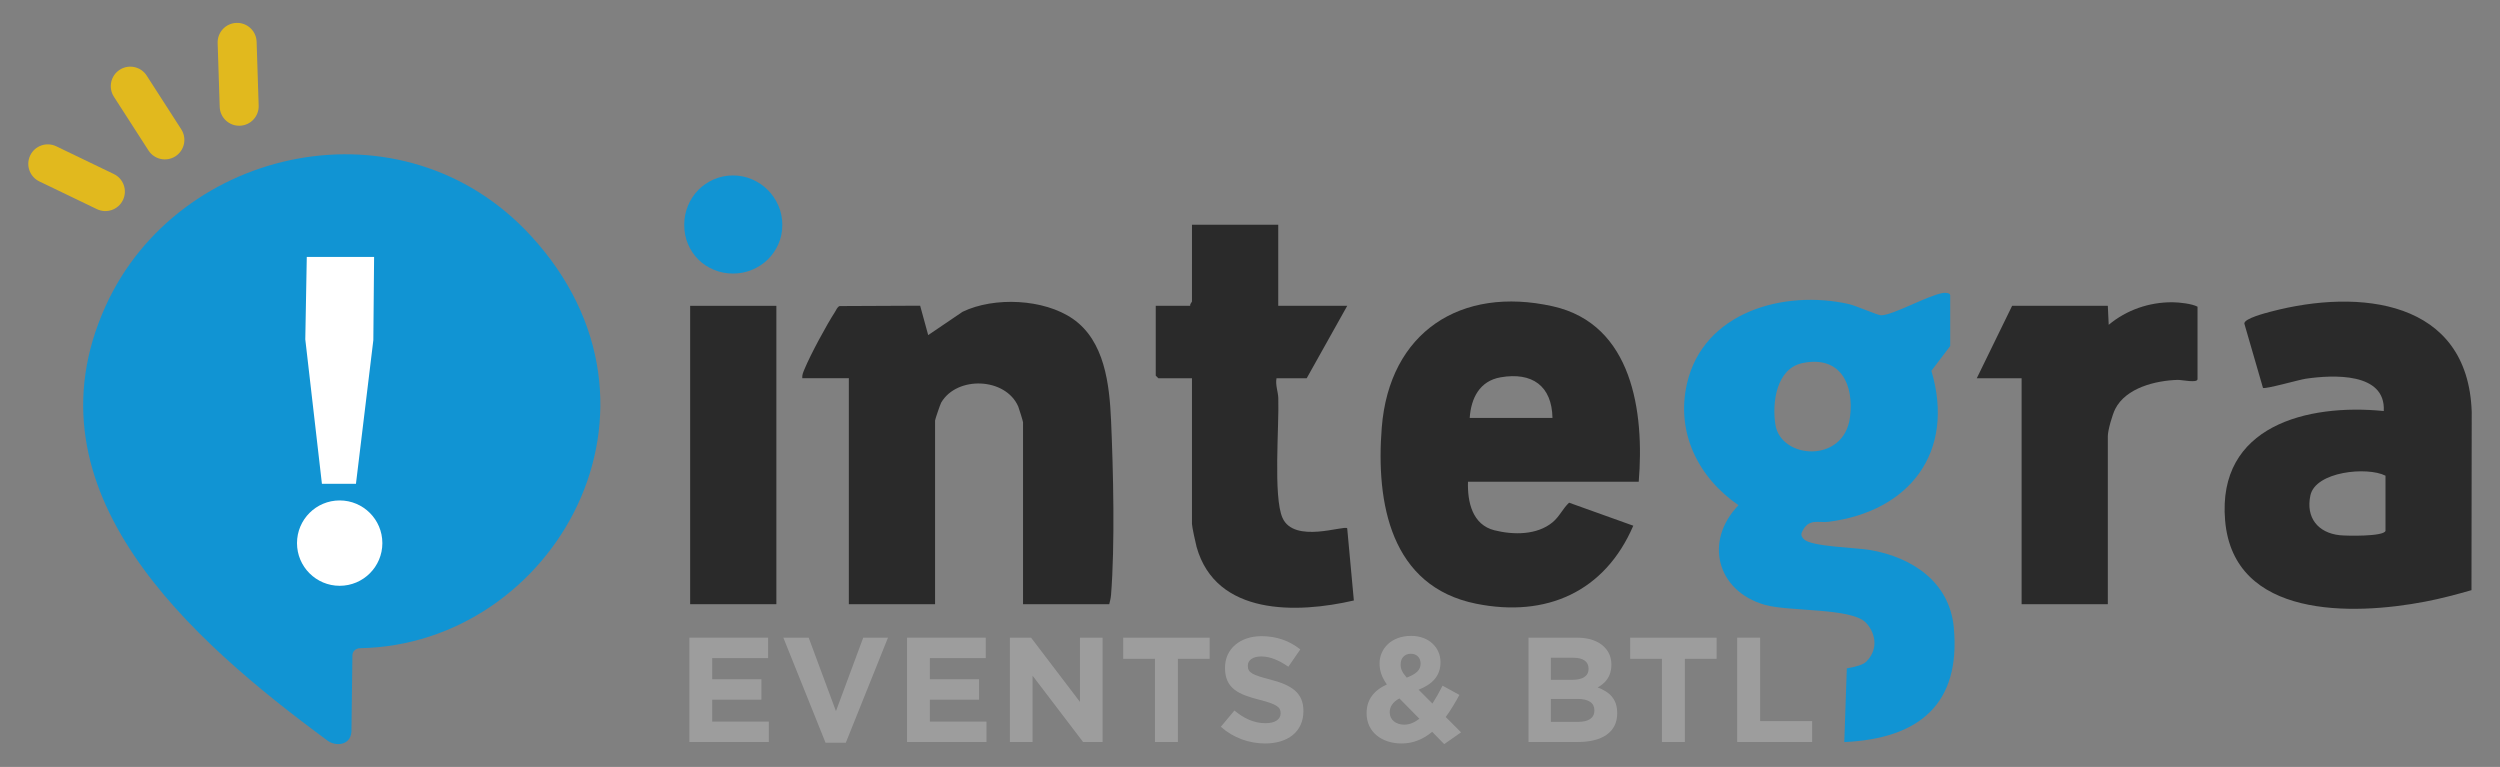 <?xml version="1.0" encoding="UTF-8"?>
<svg xmlns="http://www.w3.org/2000/svg" xmlns:xlink="http://www.w3.org/1999/xlink" version="1.1" id="Capa_1" x="0px" y="0px" viewBox="0 0 1022.06 313.55" style="enable-background:new 0 0 1022.06 313.55;" xml:space="preserve">
<rect x="0" y="0" width="1022.06" height="313.55" fill="#808080" stroke="none"/>
<style type="text/css">
	.st0{fill:#1194D3;}
	.st1{fill:#2A2A2A;}
	.st2{fill:#9D9D9D;}
	.st3{fill:#FFFFFF;}
	.st4{fill:#E1B91E;}
</style>
<g>
	<path class="st0" d="M144.07,267.98l-0.38,30.08c0.31,6.79-6.38,7.23-9.72,4.77C78.29,261.82,8.76,200.98,43.18,125.1   c29.67-65.41,121.46-85.54,173.73-28.85c64.78,70.25,9.69,167.3-69.73,168.75C145.49,265.03,144.07,266.28,144.07,267.98z"></path>
	<g>
		<g>
			<path class="st1" d="M453.49,247.01h-35.25v-74.39c0-0.34-1.67-5.77-1.98-6.48c-5.2-11.8-24.97-12.58-31.46-1.58     c-0.4,0.68-2.52,6.92-2.52,7.35v75.09h-35.25v-92.37h-19.04c-0.13-1.34,0.4-2.49,0.9-3.69c2.53-6.1,8.88-17.84,12.5-23.46     c0.51-0.8,0.93-2.02,1.88-2.35l32.91-0.15l3.29,12.02l14.07-9.54c12.89-6.2,33.23-5.31,45.08,2.9     c13.01,9.02,14.96,26.81,15.61,41.5c0.92,20.86,1.61,50.79,0,71.28C454.12,244.52,453.81,245.72,453.49,247.01z"></path>
			<path class="st1" d="M1010.4,241.27c-6.21,1.79-12.58,3.47-18.93,4.69c-29.58,5.68-78.35,7.03-81.79-33.16     c-3.32-38.75,33.68-47.89,64.86-44.76c0.89-15.98-21-14.8-31.89-13.21c-2.6,0.38-16.6,4.37-17.49,3.75l-7.62-26.29     c-0.14-2.1,8.94-4.39,11.03-4.94c35.92-9.42,80.41-4.93,81.93,41.05L1010.4,241.27z M975.25,217.04v-22.56     c-7.42-3.8-28.62-1.76-30.71,8.07c-1.92,9.04,3.04,15.29,12.02,16.26C959.36,219.11,974.49,219.4,975.25,217.04z"></path>
			<path class="st1" d="M669.95,196.95h-69.8c-0.27,8.28,1.79,17.59,10.82,19.85c7.74,1.93,17.34,2.01,23.74-3.26     c2.89-2.38,4.14-5.58,6.77-8.03l26.25,9.41c-11.65,27.07-35.59,37.65-64.22,31.9c-34.99-7.03-41.07-41.16-38.61-72.07     c3.1-38.96,32.26-57.96,69.95-49.52C667.52,132.54,672.29,168.67,669.95,196.95z M634.69,170.86     c-0.24-13.11-8.3-18.84-21.19-16.61c-8.63,1.5-12.1,8.56-12.65,16.61H634.69z"></path>
			<path class="st1" d="M522.58,91.89v33.14h28.2l-16.57,29.61h-12.34c-0.52,2.79,0.64,5.47,0.73,8.08     c0.39,11.34-2.14,40.43,1.73,49.03c4.79,10.62,25.13,2.88,26.44,4.22l2.72,29.52c-23.29,5.39-56.37,6.27-64.29-21.89     c-0.4-1.43-1.89-8.35-1.89-9.39v-59.58h-13.75l-1.06-1.06v-28.56h14.1c-0.23-0.69,0.71-1.53,0.71-1.76V91.89H522.58z"></path>
			<path class="st1" d="M861.73,247.01h-35.25v-92.37h-18.33l14.45-29.61h39.13l0.36,7.76c7.27-6.07,16.55-9.29,26.11-9.22     c2.77,0.02,7.96,0.6,10.2,1.81v29.61c0,1.74-6.44,0.26-8.13,0.32c-9.01,0.27-21.14,3.25-25.51,11.88     c-1.17,2.3-3.03,8.71-3.03,11.08V247.01z"></path>
			<rect x="282.15" y="125.03" class="st1" width="35.25" height="121.98"></rect>
			<g>
				<path class="st2" d="M281.85,260.69h32.17v8.35h-22.85v8.65h20.11v8.35h-20.11v8.96h23.15v8.35h-32.48V260.69z"></path>
				<path class="st2" d="M320.25,260.69h10.36l11.15,30.04l11.15-30.04h10.12l-17.24,42.95h-8.29L320.25,260.69z"></path>
				<path class="st2" d="M370.83,260.69H403v8.35h-22.85v8.65h20.11v8.35h-20.11v8.96h23.15v8.35h-32.48V260.69z"></path>
				<path class="st2" d="M412.87,260.69h8.65l19.99,26.26v-26.26h9.26v42.65h-7.98l-20.66-27.12v27.12h-9.27V260.69z"></path>
				<path class="st2" d="M472.17,269.34h-12.98v-8.65h35.34v8.65h-12.98v34h-9.38V269.34z"></path>
				<path class="st2" d="M499.11,297.12l5.55-6.64c3.84,3.17,7.86,5.18,12.73,5.18c3.84,0,6.16-1.53,6.16-4.02v-0.12      c0-2.37-1.46-3.6-8.59-5.42c-8.59-2.19-14.14-4.57-14.14-13.04v-0.12c0-7.73,6.22-12.86,14.93-12.86      c6.22,0,11.51,1.95,15.84,5.42l-4.88,7.07c-3.78-2.62-7.49-4.2-11.09-4.2c-3.6,0-5.48,1.65-5.48,3.72v0.12      c0,2.81,1.83,3.72,9.2,5.61c8.65,2.25,13.53,5.36,13.53,12.79v0.12c0,8.47-6.46,13.22-15.66,13.22      C510.74,303.95,504.22,301.69,499.11,297.12z"></path>
				<path class="st2" d="M585.51,299.19c-3.47,2.86-7.55,4.76-12.49,4.76c-8.17,0-14.32-4.76-14.32-12.31v-0.12      c0-5.42,2.92-9.26,8.29-11.7c-2.07-2.92-2.99-5.6-2.99-8.53v-0.12c0-5.84,4.69-11.21,12.91-11.21c7.25,0,12,4.76,12,10.73v0.12      c0,5.73-3.65,9.08-8.95,11.15l5.66,5.67c1.4-2.19,2.81-4.69,4.14-7.31l6.89,3.78c-1.65,2.99-3.47,6.15-5.6,9.02l6.27,6.28      l-6.89,4.81L585.51,299.19z M580.28,293.83l-8.17-8.29c-2.8,1.46-3.96,3.53-3.96,5.6v0.12c0,2.99,2.5,5,5.97,5      C576.25,296.27,578.33,295.36,580.28,293.83z M580.77,271.35v-0.12c0-2.44-1.65-3.96-4.02-3.96c-2.5,0-4.14,1.77-4.14,4.33v0.12      c0,1.89,0.73,3.29,2.5,5.3C578.82,275.62,580.77,274.03,580.77,271.35z"></path>
				<path class="st2" d="M624.88,260.69h19.81c4.87,0,8.71,1.34,11.15,3.78c1.96,1.95,2.93,4.32,2.93,7.25v0.12      c0,4.81-2.56,7.49-5.6,9.2c4.94,1.89,7.98,4.76,7.98,10.48v0.12c0,7.8-6.33,11.7-15.96,11.7h-20.29V260.69z M642.68,277.93      c4.14,0,6.76-1.34,6.76-4.51v-0.12c0-2.81-2.19-4.39-6.15-4.39h-9.26v9.02H642.68z M645.17,295.11c4.14,0,6.65-1.47,6.65-4.63      v-0.12c0-2.86-2.14-4.63-6.95-4.63h-10.84v9.38H645.17z"></path>
				<path class="st2" d="M679.43,269.34h-12.98v-8.65h35.34v8.65h-12.98v34h-9.38V269.34z"></path>
				<path class="st2" d="M710.2,260.69h9.39v34.12h21.26v8.53H710.2V260.69z"></path>
			</g>
		</g>
	</g>
	<path class="st0" d="M797.29,141.46l-7.69,10.13c9.84,33.16-8.79,57.47-42.02,61.73c-3.99,0.51-7.73-1.36-10.39,3.19   c-0.95,1.62-1.14,2.57,0.36,4.01c3.13,3.01,21.47,3.36,27.11,4.35c17.05,2.99,32.37,13.01,34.1,31.69   c2.89,31.3-14.17,45.41-44.77,46.82l1.03-30.14c4.11-0.72,6.78-1.5,8.11-2.89c5.53-5.76,2.88-12.65-0.45-15.92   c-6.09-5.98-31.39-4.36-41.17-7.15c-19.65-5.62-24.97-26.04-10.77-40.74c-16.42-11.27-25.65-29.66-21.07-49.7   c6.7-29.35,39.67-38.49,66.15-32.54c2.97,0.67,11.82,4.61,13.23,4.6c4.86-0.02,19.02-8.09,25.2-9.12c0.92-0.15,3.04-0.11,3.04,0.94   V141.46z M737.02,148.41c-10.82,2.19-12.61,16.19-11.2,25.18c2.22,14.19,28.08,16.02,30.5-3.02   C758.04,157.11,752.41,145.29,737.02,148.41z"></path>
	<path class="st0" d="M279.73,91.9c0-2.77,0.51-5.38,1.54-7.83c1.02-2.45,2.43-4.58,4.21-6.41c1.78-1.82,3.9-3.26,6.35-4.33   c2.45-1.07,5.06-1.6,7.83-1.6c2.77,0,5.38,0.53,7.83,1.6c2.45,1.07,4.59,2.51,6.41,4.33c1.82,1.82,3.26,3.96,4.33,6.41   s1.6,5.06,1.6,7.83c0,2.85-0.53,5.48-1.6,7.89c-1.07,2.41-2.51,4.51-4.33,6.29s-3.96,3.18-6.41,4.21   c-2.45,1.03-5.06,1.54-7.83,1.54c-2.77,0-5.38-0.51-7.83-1.54c-2.45-1.02-4.57-2.43-6.35-4.21s-3.18-3.87-4.21-6.29   C280.24,97.37,279.73,94.75,279.73,91.9z"></path>
	<g>
		<polygon class="st3" points="125.42,105.05 152.94,105.05 152.63,139.06 145.52,197.8 131.61,197.8 124.81,138.75   "></polygon>
		<circle class="st3" cx="138.87" cy="222.04" r="17.45"></circle>
	</g>
	<path class="st4" d="M50.26,81.78L50.26,81.78c-1.91,3.97-6.67,5.63-10.64,3.72L16.08,74.17c-3.97-1.91-5.63-6.67-3.72-10.64l0,0   c1.91-3.97,6.67-5.63,10.64-3.72l23.54,11.34C50.5,73.05,52.17,77.81,50.26,81.78z"></path>
	<path class="st4" d="M98.04,51.4L98.04,51.4c-4.4,0.14-8.08-3.31-8.22-7.71l-0.84-26.11c-0.14-4.4,3.31-8.08,7.71-8.22l0,0   c4.4-0.14,8.08,3.31,8.22,7.71l0.84,26.11C105.89,47.58,102.44,51.26,98.04,51.4z"></path>
	<path class="st4" d="M71.72,63.9L71.72,63.9c-3.7,2.38-8.64,1.31-11.02-2.39L46.56,39.54c-2.38-3.7-1.31-8.64,2.39-11.02l0,0   c3.7-2.38,8.64-1.31,11.02,2.39l14.14,21.97C76.49,56.59,75.42,61.52,71.72,63.9z"></path>
</g>
</svg>
